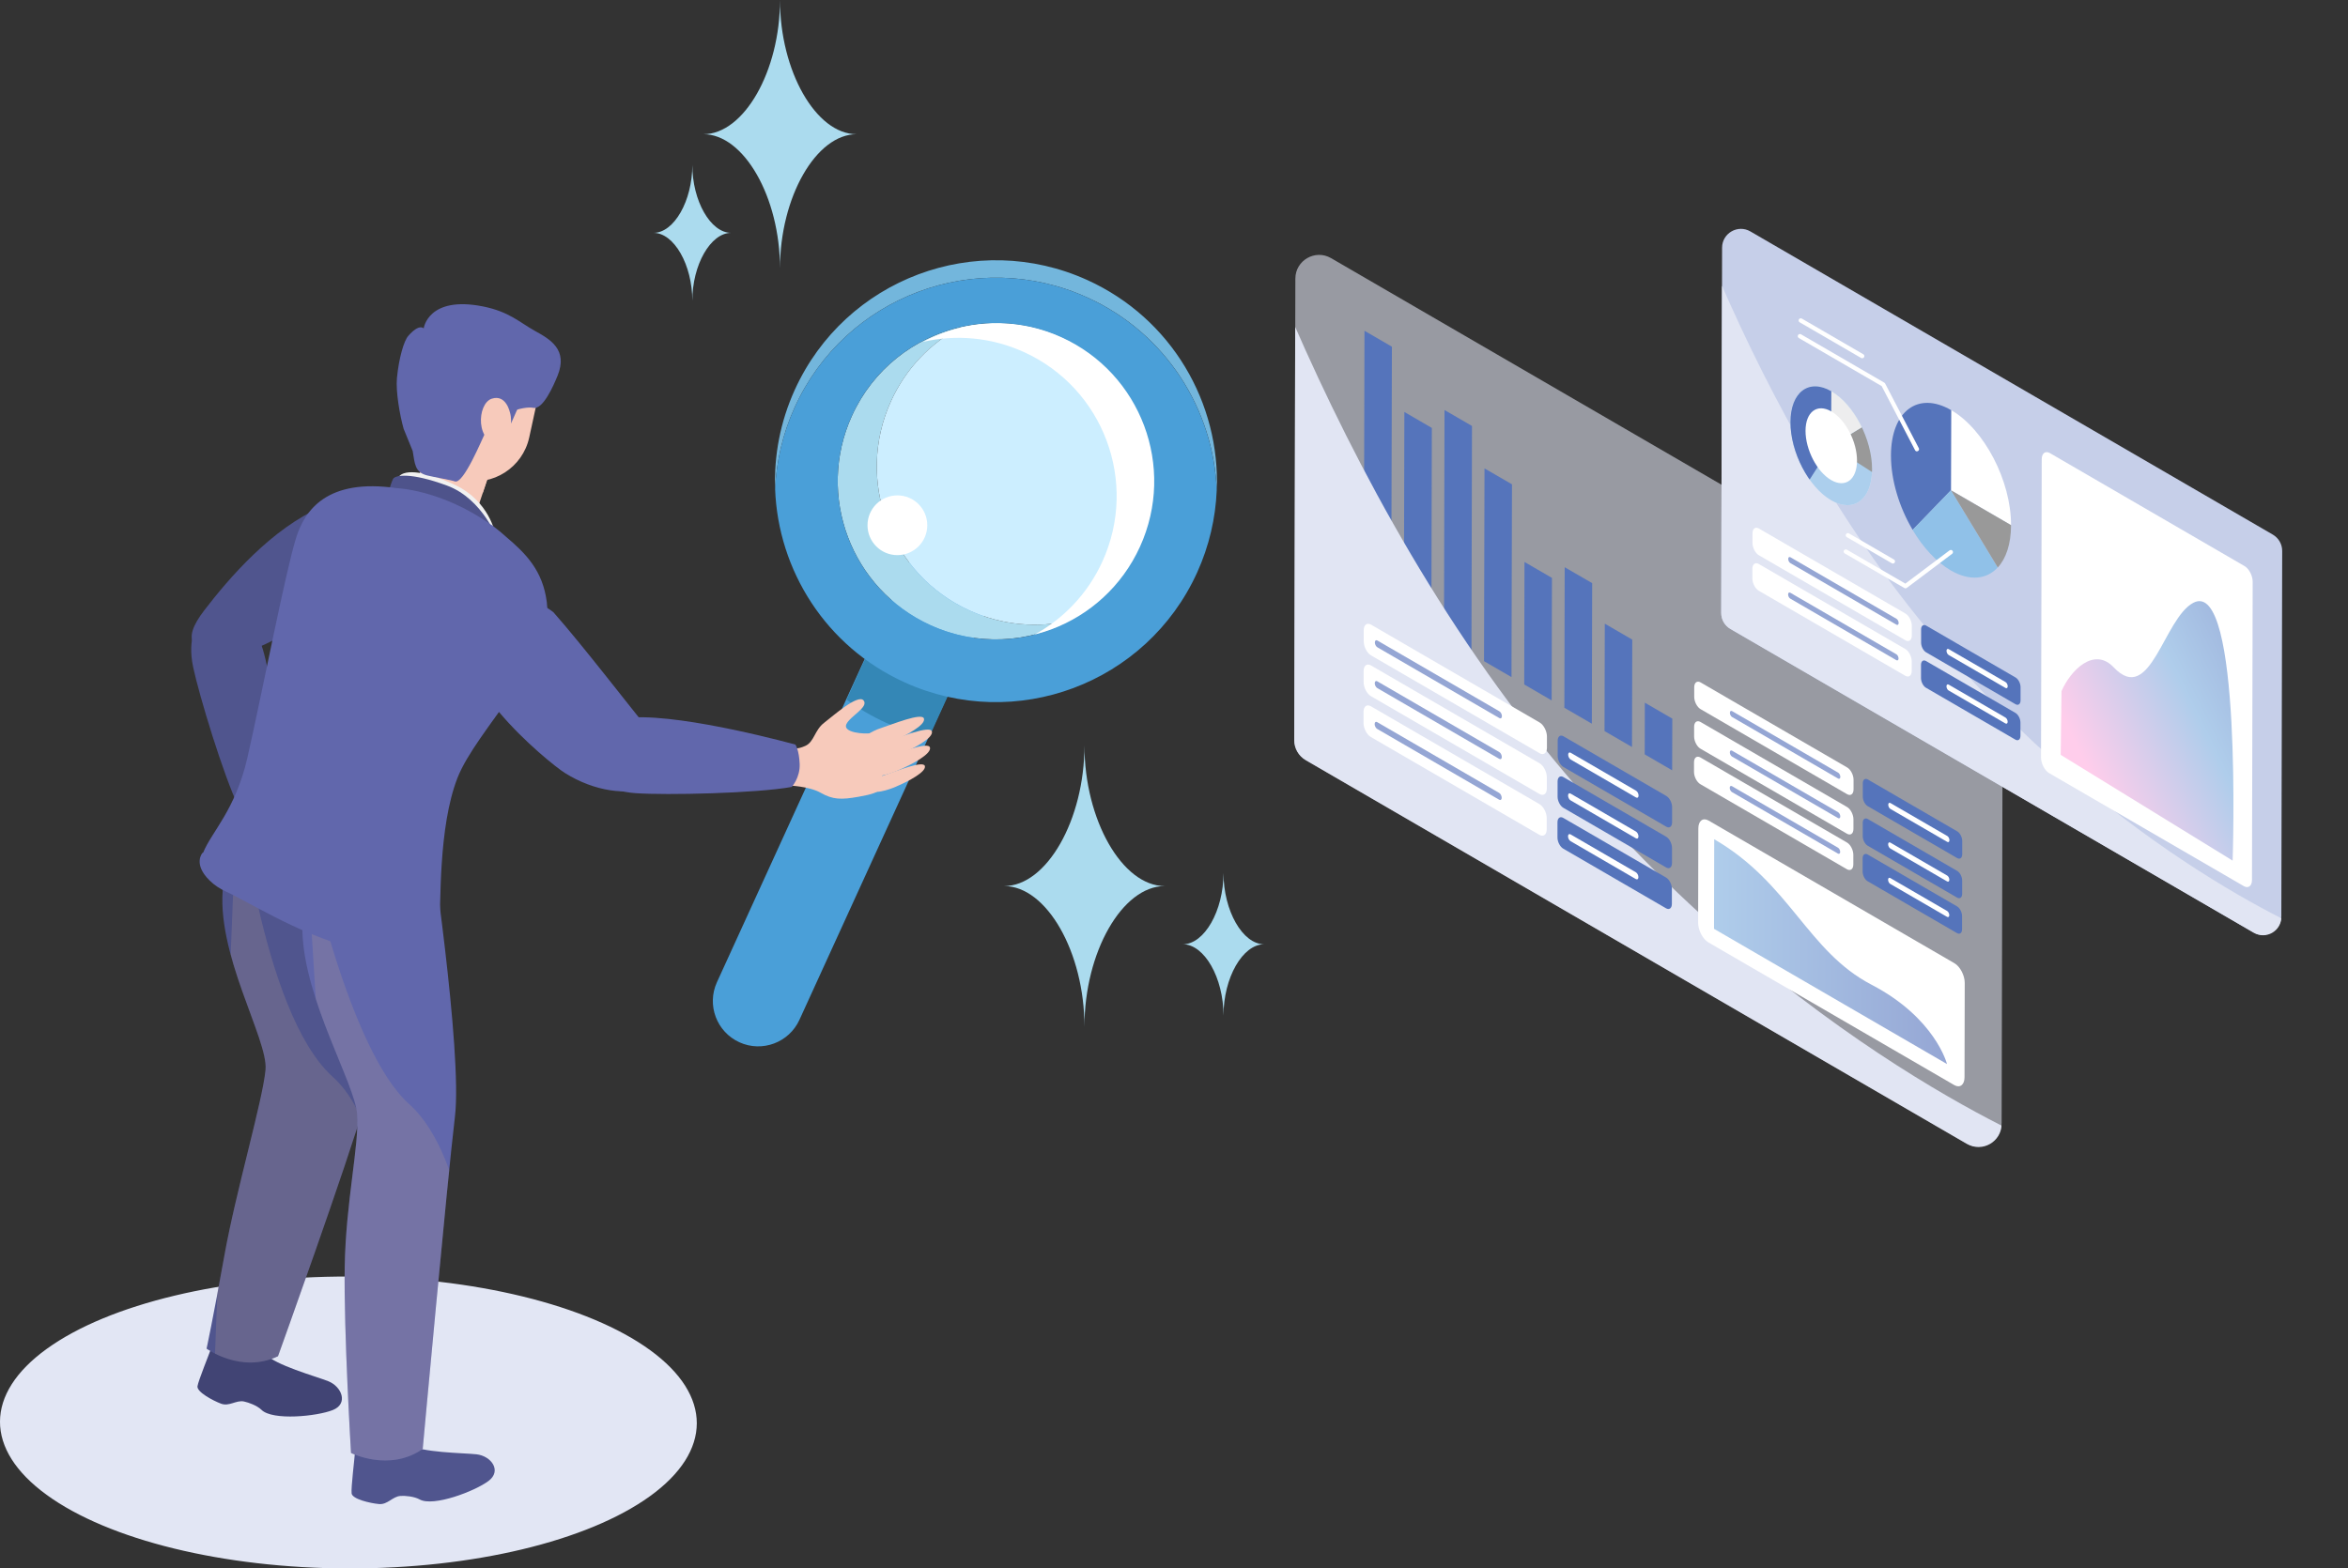 <?xml version="1.0" encoding="UTF-8"?><svg xmlns="http://www.w3.org/2000/svg" xmlns:xlink="http://www.w3.org/1999/xlink" viewBox="0 0 439.2 293.45"><rect x="0" y="0" width="439.2" height="293.45" fill="#333333" stroke="none"/><defs><style>.cls-1{clip-path:url(#clippath-6);}.cls-2{fill:url(#_名称未設定グラデーション_18);}.cls-3{clip-path:url(#clippath-4);}.cls-4,.cls-5,.cls-6,.cls-7,.cls-8{mix-blend-mode:multiply;}.cls-4,.cls-9{fill:#f7cabb;}.cls-10{fill:#e2e6f4;}.cls-11{fill:#4e538b;}.cls-12{fill:#abdbee;}.cls-13{fill:url(#_名称未設定グラデーション_27);}.cls-14{fill:#414474;}.cls-15{fill:#fff;}.cls-16{fill:#4a9fd8;}.cls-17{fill:#cef;}.cls-18{fill:none;}.cls-19{fill:#95a6d4;}.cls-20{opacity:.58;}.cls-20,.cls-7{fill:#e1e5f3;}.cls-21{fill:#ededee;}.cls-22{fill:#5574bb;}.cls-23{fill:#3487b6;}.cls-24{clip-path:url(#clippath-1);}.cls-5{fill:#bd9f8f;opacity:.22;}.cls-25{isolation:isolate;}.cls-26{clip-path:url(#clippath-5);}.cls-27{fill:#accfed;}.cls-28{fill:#90c1e8;}.cls-29{fill:#f1f1f1;}.cls-30{fill:#6167ac;}.cls-31{fill:#999;}.cls-6{fill:#dadbdb;opacity:.32;}.cls-32{fill:#50558e;}.cls-33{clip-path:url(#clippath-2);}.cls-34{clip-path:url(#clippath);}.cls-35{fill:#73b6dc;}.cls-8{fill:#c6cfe9;}</style><clipPath id="clippath"><path class="cls-18" d="M50.09,149.52s-6.68,3.2-8.32,15.94c-1.64,12.73,8.42,28.94,7.9,34.69-.52,5.75-5.54,22.71-7.69,34.72-2.15,12.01-3.34,17.47-3.34,17.47,0,0,6.48,4.73,13.36,1.42,0,0,13.01-36.13,16.4-47.89,3.39-11.76-3.54-51.87-3.54-51.87l-14.77-4.48Z"/></clipPath><clipPath id="clippath-1"><path class="cls-18" d="M59.47,153.77s-3.33,7.84-2.9,20.67c.43,12.83,9.83,28.3,10.24,34.06.41,5.76-2.14,16.37-2.33,28.56-.19,12.2,1.18,34.8,1.18,34.8,0,0,7.16,3.62,13.41-.75,0,0,4.57-50.04,6.03-62.19,1.45-12.15-4.81-53.62-4.81-53.62l-20.82-1.53Z"/></clipPath><clipPath id="clippath-2"><path class="cls-18" d="M83.3,93.59c8.39,2.81,14.93,9.32,16.38,18.11,1.45,8.8-11.19,20.49-14.07,27.87s-4.33,14.45-4.93,19.21-12.26,4.75-20.6,1.96c-8.33-2.79-15.34-10.27-15.36-13.92-.02-3.65,5.04-6.49,7.06-15.75,2.03-9.27,5.32-27.52,6.9-32.64,1.58-5.12,6.37-10.95,24.62-4.84Z"/></clipPath><clipPath id="clippath-4"><path class="cls-18" d="M244.21,142.21l123.72,71.82c2.87,1.67,6.47-.4,6.47-3.72l.21-89.08L242.31,44.43l-.22,94.08c0,1.52.81,2.94,2.13,3.7Z"/></clipPath><linearGradient id="_名称未設定グラデーション_27" x1="184.14" y1="-367.94" x2="234.53" y2="-367.94" gradientTransform="translate(522.45 708.01) rotate(-149.86) scale(1 -1) skewX(-30)" gradientUnits="userSpaceOnUse"><stop offset="0" stop-color="#95a6d4"/><stop offset="1" stop-color="#afcdeb"/></linearGradient><clipPath id="clippath-5"><path class="cls-18" d="M323.64,117.66l97.96,56.87c2.27,1.32,5.12-.32,5.13-2.94l.17-70.53-104.76-60.82-.18,74.49c0,1.21.64,2.32,1.68,2.93Z"/></clipPath><linearGradient id="_名称未設定グラデーション_18" x1="278.47" y1="126.52" x2="320.04" y2="147.01" gradientTransform="translate(712.72 1.26) rotate(-179.86) scale(1 -1)" gradientUnits="userSpaceOnUse"><stop offset="0" stop-color="#95a6d4"/><stop offset=".51" stop-color="#afcdeb"/><stop offset="1" stop-color="#ffcdeb"/></linearGradient><clipPath id="clippath-6"><path class="cls-7" d="M334.91,78.98c-.01,5.63,3.39,12.17,7.61,14.62,4.21,2.45,7.64-.13,7.66-5.76.01-5.63-3.39-12.17-7.61-14.62-4.21-2.45-7.64.13-7.66,5.76Z"/></clipPath></defs><g class="cls-25"><g id="_レイヤー_2"><g id="_レイヤー_1-2"><path class="cls-12" d="M136.76,43.57c-3.84,0-7.26,5.98-7.26,12.71,0-6.73-3.42-12.71-7.26-12.71,3.84,0,7.26-5.98,7.26-12.71,0,6.73,3.42,12.71,7.26,12.71Z"/><path class="cls-12" d="M160.23,25.11c-7.59,0-14.33,11.81-14.33,25.11,0-13.29-6.74-25.11-14.33-25.11,7.59,0,14.33-11.81,14.33-25.11,0,13.29,6.74,25.11,14.33,25.11Z"/><path class="cls-16" d="M138.31,195.02c4.26,1.94,9.29.05,11.23-4.21l45.05-98.59c1.94-4.26.05-9.29-4.21-11.23s-9.29-.05-11.23,4.21l-45.05,98.59c-1.94,4.26-.05,9.29,4.21,11.23Z"/><path class="cls-12" d="M179.66,61.2c-5.54,2.96-10.19,7.69-12.99,13.84-6.77,14.88-.19,32.43,14.69,39.19,6.16,2.8,12.77,3.31,18.89,1.9-7.85,4.19-17.48,4.81-26.2.85-14.88-6.77-21.46-24.31-14.69-39.19,3.97-8.72,11.64-14.59,20.3-16.59Z"/><path class="cls-17" d="M166.67,75.04c2.8-6.16,7.45-10.89,12.99-13.84,6.12-1.41,12.73-.9,18.89,1.9,14.88,6.77,21.46,24.31,14.69,39.19-2.8,6.16-7.45,10.89-12.99,13.84-6.12,1.41-12.73.9-18.89-1.9-14.88-6.77-21.46-24.31-14.69-39.19Z"/><path class="cls-15" d="M193.22,118.9c5.54-2.96,10.19-7.69,12.99-13.84,6.77-14.88.19-32.43-14.69-39.19-6.16-2.8-12.77-3.31-18.89-1.9,7.85-4.19,17.48-4.81,26.2-.85,14.88,6.77,21.46,24.31,14.69,39.19-3.97,8.72-11.64,14.59-20.3,16.59Z"/><path class="cls-23" d="M158.36,130.91l5.01-11.02c2.12,1.85,4.54,3.43,7.23,4.66s5.43,1.99,8.2,2.38l-5.01,11.02c-2.72-.61-5.41-1.51-8.05-2.71-2.66-1.21-5.12-2.66-7.38-4.32Z"/><path class="cls-35" d="M203.4,55.67c-20.78-9.45-45.29-.26-54.74,20.52-2.27,4.99-3.45,10.2-3.67,15.36-.23-6.21.93-12.57,3.68-18.62,9.45-20.78,33.95-29.97,54.74-20.52,15.79,7.18,24.87,23.05,24.19,39.37-.57-15.14-9.46-29.41-24.19-36.11Z"/><path class="cls-16" d="M223.92,107.14c2.27-4.99,3.45-10.2,3.67-15.36-.57-15.14-9.46-29.41-24.19-36.11-20.78-9.45-45.29-.26-54.74,20.52-2.27,4.99-3.45,10.2-3.67,15.36.57,15.14,9.46,29.41,24.19,36.11,20.78,9.45,45.29.26,54.74-20.52ZM213.24,102.29c-6.77,14.88-24.31,21.46-39.19,14.69-14.88-6.77-21.46-24.31-14.69-39.19,6.77-14.88,24.31-21.46,39.19-14.69,14.88,6.77,21.46,24.31,14.69,39.19Z"/><circle class="cls-15" cx="167.86" cy="98.28" r="5.59"/><path class="cls-12" d="M236.47,176.68c-4.03,0-7.61,6.27-7.61,13.33,0-7.06-3.58-13.33-7.61-13.33,4.03,0,7.61-6.27,7.61-13.33,0,7.06,3.58,13.33,7.61,13.33Z"/><path class="cls-12" d="M217.87,165.79c-7.95,0-15.02,12.38-15.02,26.32,0-13.93-7.07-26.32-15.02-26.32,7.95,0,15.02-12.38,15.02-26.32,0,13.93,7.07,26.32,15.02,26.32Z"/><ellipse class="cls-10" cx="65.17" cy="266.14" rx="27.31" ry="65.17" transform="translate(-201.13 330.68) rotate(-89.86)"/><path class="cls-9" d="M148.6,139.94s.42.35,2.06-.39c1.63-.74,1.71-2.93,3.47-4.29s6.39-5.47,7.41-4.2c1.01,1.27-2.59,2.96-3.24,4.48-.65,1.52,3.29,1.9,4.86,1.61,1.56-.29,1.91,2.73,1.87,6.57-.04,3.84.81,4.43-4.43,5.36-3.26.58-4.83.54-7.06-.73-2.23-1.27-6-1.37-6-1.37l1.08-7.04Z"/><path class="cls-9" d="M168.35,141.13s-4.37,1.92-5.39.73c-1.02-1.19,1.48-2.66,3.41-3.27,1.93-.62,7.6-2.94,7.94-1.74.35,1.21-3.38,3.19-5.96,4.28Z"/><path class="cls-9" d="M166.87,138.73s-4.37,1.92-5.39.73c-1.02-1.19,1.48-2.66,3.41-3.27,1.93-.62,7.6-2.94,7.94-1.74.35,1.21-3.38,3.19-5.96,4.28Z"/><path class="cls-9" d="M167.99,144.14s-4.37,1.92-5.39.73c-1.02-1.19,1.48-2.66,3.41-3.27s7.6-2.94,7.94-1.74-3.38,3.19-5.96,4.28Z"/><path class="cls-9" d="M167.66,147.17s-3.92,1.72-4.83.65c-.92-1.07,1.33-2.38,3.05-2.94s6.81-2.64,7.12-1.56c.31,1.08-3.03,2.86-5.35,3.84Z"/><path class="cls-9" d="M51.45,149.63s-.21.48.88,1.78,3.11.81,4.79,2.06c1.68,1.25,6.63,4.42,5.73,5.67s-3.36-1.6-4.91-1.8-1.04,1.54-.38,2.89c.66,1.35-1.84,4.38-5.34,5.33-3.51.95-4.67.16-6.02-2.66-1.35-2.83-1.73-4.26-1.15-6.62s-.29-5.82-.29-5.82l6.69-.82Z"/><path class="cls-9" d="M57.23,160.01s1.99,2.49,3.46,4.92c1.47,2.43,2.78,4.34,2.18,4.92s-1.12.27-2.18-1c-1.06-1.27-5.22-6.86-5.22-6.86l1.76-1.98Z"/><path class="cls-9" d="M55.61,163.07s1.75,2.67,2.99,5.23c1.24,2.56,2.37,4.58,1.71,5.1s-1.14.16-2.08-1.2-4.56-7.32-4.56-7.32l1.94-1.81Z"/><path class="cls-9" d="M52.9,164.28s1.49,2.82,2.47,5.49c.99,2.67,1.92,4.79,1.22,5.24s-1.15.05-1.95-1.4c-.8-1.45-3.84-7.72-3.84-7.72l2.1-1.61Z"/><path class="cls-9" d="M48.93,161.77s1.05,3.01,1.62,5.8c.58,2.78,1.18,5.02.42,5.36s-1.15-.12-1.72-1.67c-.58-1.55-2.64-8.21-2.64-8.21l2.32-1.28Z"/><path class="cls-32" d="M44.67,151.04c-2.81-5.73-7.45-20.99-8.56-26.31-1.1-5.32.68-8.58,2.28-9.83,1.6-1.25,7.41-3.4,10.5,5.74,3.1,9.14,3.17,29.01,3.17,29.01,0,0-.73.87-3.08,1.64s-4.32-.24-4.32-.24Z"/><path class="cls-32" d="M67.81,94.14s1.93-3.4-7.56.67c-9.48,4.07-17.48,13.45-22.02,19.36-4.55,5.91-2.27,7.95,4.34,8.24,6.61.28,17.31-8.29,20.4-10.48,6.48-4.58,16.32-10.99,4.84-17.79Z"/><path class="cls-32" d="M67.76,266.38s-1.22,3.5-1.34,5.12c-.12,1.62-.77,6.84-.65,7.92s3.49,1.85,5.12,2c1.62.15,2.54-1.43,4.04-1.52.87-.06,2.55.09,3.57.66,2.55,1.42,10.33-1.54,12.88-3.46,2.55-1.92.48-4.69-2.26-4.99-2.38-.26-10.51-.3-12.68-1.86-2.17-1.56-1.54-5.16-1.54-5.16l-7.13,1.29Z"/><path class="cls-9" d="M91.94,87.35l-3.55,10.59s-4.22.4-8.06-.88c-2.12-.71-3.48-3.17-3.48-3.17l3.3-10.49,11.78,3.94Z"/><path class="cls-4" d="M90.32,92.17s-2.99,2.19-7.02.72c-4.03-1.47-4.68-4.63-4.68-4.63l1.53-4.84,11.78,3.94-1.61,4.81Z"/><path class="cls-29" d="M92.62,99.81s-1.08-6.03-7.46-9.05c-6.38-3.02-9.98-2.86-10.71-1.33s-.39,5.4-.39,5.4l18.57,4.99Z"/><path class="cls-30" d="M99.49,79.55s-4.14,8.51-7.83,7.88l1.12-8.4,6.71.53Z"/><path class="cls-11" d="M93.2,101.23s-2.77-7.86-9.6-10.38c-6.83-2.52-9.69-1.95-10.08-1.24s-1.36,4.07-1.36,4.07l21.05,7.55Z"/><path class="cls-14" d="M42.27,247.31s-2.09,3.06-2.63,4.59-2.53,6.4-2.7,7.47,2.89,2.7,4.41,3.27c1.53.57,2.83-.71,4.29-.41.86.18,2.44.75,3.28,1.57,2.09,2.04,10.37,1.21,13.33.03s1.69-4.4-.88-5.41c-2.23-.88-10.06-3.04-11.75-5.11-1.69-2.07-.13-5.39-.13-5.39l-7.22-.62Z"/><path class="cls-32" d="M50.09,149.52s-6.68,3.2-8.32,15.94c-1.64,12.73,8.42,28.94,7.9,34.69-.52,5.75-5.54,22.71-7.69,34.72-2.15,12.01-3.34,17.47-3.34,17.47,0,0,6.48,4.73,13.36,1.42,0,0,13.01-36.13,16.4-47.89,3.39-11.76-3.54-51.87-3.54-51.87l-14.77-4.48Z"/><g class="cls-34"><path class="cls-5" d="M44.4,146.77s4.39,42.56,17.79,54.67c13.39,12.11,7.12,43.65,7.12,43.65l-7.29,24.4-22.1-8.61,4.49-114.1Z"/></g><path class="cls-30" d="M59.47,153.77s-3.33,7.84-2.9,20.67c.43,12.83,9.83,28.3,10.24,34.06.41,5.76-2.14,16.37-2.33,28.56-.19,12.2,1.18,34.8,1.18,34.8,0,0,7.16,3.62,13.41-.75,0,0,4.57-50.04,6.03-62.19,1.45-12.15-4.81-53.62-4.81-53.62l-20.82-1.53Z"/><g class="cls-24"><path class="cls-5" d="M57.35,159.02s7.79,37.39,19.17,47.55c11.39,10.16,12.29,38.6,12.29,38.6l-2.27,36.73-21.36,3.77-7.84-126.65Z"/></g><g class="cls-33"><path class="cls-6" d="M101.54,106.38s-6.59,16.25-16.26,25.34c-9.67,9.09-6.42,18.13-11.34,22.99-4.92,4.85-23.12.64-35.23-4.33l20.28,16.8,25.97,7.36,16.21-41.54,8.02-23.93-7.64-2.68Z"/></g><path class="cls-30" d="M82.19,174.9c.26-5.95-.19-20.08,3.35-29.27,3.55-9.19,18.14-22.18,16.74-32.98-.76-5.9-3.89-9.07-7.77-12.34-.55-.51-1.18-1.03-1.9-1.58-.12-.1-.23-.19-.35-.29-.15-.12-.31-.23-.47-.31-.03-.02-.06-.05-.1-.07-9.21-6.45-17.46-6.72-17.46-6.72-13.04-1.89-17.22,4.07-18.86,9.35-2.01,6.46-6.43,29.43-9.1,41.11-2.22,9.74-6.76,13.94-8.26,17.72l-.14.07s-1.83,2.04,1.33,5.15c.9.89,1.98,1.59,3.13,2.11,3.96,1.79,13.25,7.69,22.51,10.19,8.52,2.3,17.2,1.45,17.35-2.13Z"/><rect class="cls-9" x="79.02" y="62.89" width="20.89" height="27.25" rx="10.44" ry="10.44" transform="translate(160.61 170.3) rotate(-167.72)"/><path class="cls-30" d="M103.56,114.59s-8.36-7.11-15.1,1.97c-6.73,9.08,14.14,26.15,17.22,28.08,11.2,7.02,24.56,2.69,15.94-7.77-3.96-4.81-12.54-16.02-18.07-22.28Z"/><path class="cls-30" d="M77.19,84.35c.41,2.39.37,4.02,2.72,4.61,1.14.29,4.53.87,5.15,1.11,1.62.65,5.13-8,5.69-9.03,2.06-3.73,7.22-5.09,9.01-4.73,1.8.37,3.77-4.13,4.53-6,2-4.9-1.39-6.83-4.22-8.39-2.83-1.56-4.78-3.59-9.71-4.58-10.31-2.06-11.11,4.11-11.11,4.11,0,0-.8-1-2.9,1.42-.79.91-1.73,4.06-2.1,7.84-.25,2.56.55,7.05,1.25,9.52l1.67,4.1Z"/><path class="cls-30" d="M94.37,73.47s.79,2.85,1.05,3.81.16,1.98.16,1.98l2.03-4.58-3.24-1.21Z"/><path class="cls-9" d="M95.39,77.21s-.68-3.5-3.41-2.61c-2.73.89-3.28,8.48,2.04,8.88l1.36-6.27Z"/><path class="cls-30" d="M148.1,147.24c-6.63,1.21-23.48,1.57-29.21,1.17-5.73-.4-8.53-3.15-9.35-5.13-.82-1.98-1.34-8.51,8.84-9.04s30.41,5.08,30.41,5.08c0,0,.68.99.79,3.6.11,2.61-1.49,4.33-1.49,4.33Z"/><path class="cls-20" d="M244.3,142.27l123.43,71.65c2.96,1.72,6.67-.41,6.68-3.83l.21-86.28c0-1.59-.84-3.06-2.21-3.86l-123.43-71.65c-2.96-1.72-6.67.41-6.68,3.83l-.21,86.28c0,1.59.84,3.06,2.21,3.86Z"/><polygon class="cls-22" points="307.65 141.15 312.78 144.13 312.81 134.46 307.67 131.48 307.65 141.15"/><polygon class="cls-22" points="300.13 136.79 305.27 139.77 305.32 119.68 300.18 116.69 300.13 136.79"/><polygon class="cls-22" points="292.62 132.43 297.76 135.41 297.82 109.11 292.68 106.13 292.62 132.43"/><polygon class="cls-22" points="285.11 128.07 290.24 131.05 290.3 108.13 285.16 105.15 285.11 128.07"/><polygon class="cls-22" points="277.59 123.71 282.73 126.69 282.82 90.62 277.68 87.64 277.59 123.71"/><polygon class="cls-22" points="270.1 119.35 275.24 122.34 275.34 79.7 270.2 76.72 270.1 119.35"/><polygon class="cls-22" points="262.6 115 267.74 117.99 267.83 80.07 262.69 77.08 262.6 115"/><polygon class="cls-22" points="255.11 110.65 260.24 113.63 260.36 64.87 255.23 61.89 255.11 110.65"/><g class="cls-3"><path class="cls-7" d="M382.94,214.61s-51.97-20.79-96.63-77.86C241.64,79.69,222.81,7.3,222.81,7.3l-1.7,148.78,169.04,93.2-7.21-34.67Z"/></g><path class="cls-22" d="M292.45,143.52l19.23,11.16c.6.35,1.09-.02,1.09-.82v-2.85c0-.8-.48-1.73-1.08-2.08l-19.23-11.16c-.6-.35-1.09.02-1.09.82v2.85c0,.8.48,1.73,1.08,2.08Z"/><path class="cls-15" d="M256.46,122.63l31.52,18.3c.76.44,1.38-.02,1.38-1.04v-2.08c0-1.01-.61-2.19-1.37-2.63l-31.52-18.3c-.76-.44-1.38.02-1.38,1.04v2.08c0,1.01.61,2.19,1.37,2.63Z"/><path class="cls-15" d="M293.81,142.12l12.21,7.09c.26.15.48,0,.48-.36h0c0-.35-.21-.76-.48-.91l-12.21-7.09c-.26-.15-.48,0-.48.36h0c0,.35.21.76.48.91Z"/><path class="cls-19" d="M257.65,121.12l22.81,13.24c.26.15.48,0,.48-.36h0c0-.35-.21-.76-.48-.91l-22.81-13.24c-.26-.15-.48,0-.48.36h0c0,.35.21.76.48.91Z"/><path class="cls-22" d="M292.43,151.15l19.23,11.16c.6.35,1.09-.02,1.09-.82v-2.85c0-.8-.48-1.73-1.08-2.08l-19.23-11.16c-.6-.35-1.09.02-1.09.82v2.85c0,.8.48,1.73,1.08,2.08Z"/><path class="cls-15" d="M256.44,130.26l31.52,18.3c.76.44,1.38-.02,1.38-1.04v-2.08c0-1.01-.61-2.19-1.37-2.63l-31.52-18.3c-.76-.44-1.38.02-1.38,1.04v2.08c0,1.01.61,2.19,1.37,2.63Z"/><path class="cls-15" d="M293.79,149.76l12.21,7.09c.26.15.48,0,.48-.36h0c0-.35-.21-.76-.48-.91l-12.21-7.09c-.26-.15-.48,0-.48.36h0c0,.35.21.76.48.91Z"/><path class="cls-19" d="M257.63,128.75l22.81,13.24c.26.15.48,0,.48-.36h0c0-.35-.21-.76-.48-.91l-22.81-13.24c-.26-.15-.48,0-.48.36h0c0,.35.21.76.48.91Z"/><path class="cls-22" d="M292.41,158.79l19.23,11.16c.6.35,1.09-.02,1.09-.82v-2.85c0-.8-.48-1.73-1.08-2.08l-19.23-11.16c-.6-.35-1.09.02-1.09.82v2.85c0,.8.48,1.73,1.08,2.08Z"/><path class="cls-15" d="M256.42,137.9l31.52,18.3c.76.44,1.38-.02,1.38-1.04v-2.08c0-1.01-.61-2.19-1.37-2.63l-31.52-18.3c-.76-.44-1.38.02-1.38,1.04v2.08c0,1.01.61,2.19,1.37,2.63Z"/><path class="cls-15" d="M293.78,157.39l12.21,7.09c.26.15.48,0,.48-.36h0c0-.35-.21-.76-.48-.91l-12.21-7.09c-.26-.15-.48,0-.48.36h0c0,.35.21.76.48.91Z"/><path class="cls-19" d="M257.61,136.39l22.81,13.24c.26.15.48,0,.48-.36h0c0-.35-.21-.76-.48-.91l-22.81-13.24c-.26-.15-.48,0-.48.36h0c0,.35.21.76.48.91Z"/><path class="cls-15" d="M365.54,203.02l-45.98-26.69c-1.06-.62-1.92-2.27-1.92-3.68l.04-17.66c0-1.42.87-2.07,1.93-1.45l45.98,26.69c1.06.62,1.92,2.27,1.92,3.68l-.04,17.66c0,1.42-.87,2.07-1.93,1.45Z"/><path class="cls-13" d="M320.65,157.02l-.04,16.77,43.58,25.3s-2.17-8.62-14.13-14.85c-11.96-6.23-15.25-19-29.41-27.21Z"/><path class="cls-22" d="M349.37,158.25l16.71,9.7c.52.3.95-.02.95-.71v-2.48c0-.7-.41-1.51-.94-1.81l-16.71-9.7c-.52-.3-.95.02-.95.71v2.48c0,.7.41,1.51.94,1.81Z"/><path class="cls-15" d="M318.08,140.09l27.41,15.91c.66.38,1.2-.02,1.2-.9v-1.81c0-.88-.53-1.91-1.19-2.29l-27.41-15.91c-.66-.38-1.2.02-1.2.9v1.81c0,.88.53,1.91,1.19,2.29Z"/><path class="cls-15" d="M353.59,158.76l10.62,6.16c.23.13.42,0,.42-.31h0c0-.31-.18-.66-.41-.79l-10.62-6.16c-.23-.13-.42,0-.42.31h0c0,.31.18.66.41.79Z"/><path class="cls-19" d="M323.98,141.56l19.83,11.51c.23.13.42,0,.42-.31h0c0-.31-.18-.66-.41-.79l-19.83-11.51c-.23-.13-.42,0-.42.31h0c0,.31.18.66.41.79Z"/><path class="cls-22" d="M349.38,150.85l16.71,9.7c.52.3.95-.02.95-.71v-2.48c0-.7-.41-1.51-.94-1.81l-16.71-9.7c-.52-.3-.95.02-.95.71v2.48c0,.7.41,1.51.94,1.81Z"/><path class="cls-15" d="M318.1,132.69l27.41,15.91c.66.38,1.2-.02,1.2-.9v-1.81c0-.88-.53-1.91-1.19-2.29l-27.41-15.91c-.66-.38-1.2.02-1.2.9v1.81c0,.88.53,1.91,1.19,2.29Z"/><path class="cls-15" d="M353.61,151.36l10.62,6.16c.23.13.42,0,.42-.31h0c0-.31-.18-.66-.41-.79l-10.62-6.16c-.23-.13-.42,0-.42.31h0c0,.31.18.66.41.79Z"/><path class="cls-19" d="M323.99,134.16l19.83,11.51c.23.13.42,0,.42-.31h0c0-.31-.18-.66-.41-.79l-19.83-11.51c-.23-.13-.42,0-.42.31h0c0,.31.18.66.41.79Z"/><path class="cls-22" d="M349.35,164.89l16.71,9.7c.52.3.95-.02.95-.71v-2.48c0-.7-.41-1.51-.94-1.81l-16.71-9.7c-.52-.3-.95.02-.95.71v2.48c0,.7.41,1.51.94,1.81Z"/><path class="cls-15" d="M318.06,146.73l27.41,15.91c.66.38,1.2-.02,1.2-.9v-1.81c0-.88-.53-1.91-1.19-2.29l-27.41-15.91c-.66-.38-1.2.02-1.2.9v1.81c0,.88.53,1.91,1.19,2.29Z"/><path class="cls-15" d="M353.58,165.39l10.62,6.16c.23.13.42,0,.42-.31h0c0-.31-.18-.66-.41-.79l-10.62-6.16c-.23-.13-.42,0-.42.31h0c0,.31.18.66.41.79Z"/><path class="cls-19" d="M323.96,148.2l19.83,11.51c.23.13.42,0,.42-.31h0c0-.31-.18-.66-.41-.79l-19.83-11.51c-.23-.13-.42,0-.42.31h0c0,.31.18.66.41.79Z"/><path class="cls-8" d="M323.71,117.7l97.73,56.73c2.34,1.36,5.28-.33,5.29-3.04l.16-68.31c0-1.26-.67-2.42-1.75-3.05l-97.73-56.73c-2.34-1.36-5.28.33-5.29,3.04l-.16,68.31c0,1.26.67,2.42,1.75,3.05Z"/><g class="cls-26"><path class="cls-7" d="M433.49,174.98s-41.15-16.46-76.51-61.64c-35.36-45.18-50.27-102.5-50.27-102.5l-1.34,117.8,133.84,73.79-5.71-27.45Z"/></g><path class="cls-22" d="M360.29,122.06l16.71,9.7c.52.3.95-.02.95-.71v-2.48c0-.7-.41-1.51-.94-1.81l-16.71-9.7c-.52-.3-.95.02-.95.71v2.48c0,.7.41,1.51.94,1.81Z"/><path class="cls-15" d="M329,103.89l27.41,15.91c.66.38,1.2-.02,1.2-.9v-1.81c0-.88-.53-1.91-1.19-2.29l-27.41-15.91c-.66-.38-1.2.02-1.2.9v1.81c0,.88.53,1.91,1.19,2.29Z"/><path class="cls-15" d="M364.51,122.56l10.62,6.16c.23.13.42,0,.42-.31h0c0-.31-.18-.66-.41-.79l-10.62-6.16c-.23-.13-.42,0-.42.31h0c0,.31.18.66.41.79Z"/><path class="cls-19" d="M334.9,105.37l19.83,11.51c.23.13.42,0,.42-.31h0c0-.31-.18-.66-.41-.79l-19.83-11.51c-.23-.13-.42,0-.42.31h0c0,.31.18.66.41.79Z"/><path class="cls-22" d="M360.27,128.69l16.71,9.7c.52.3.95-.02.95-.71v-2.48c0-.7-.41-1.51-.94-1.81l-16.71-9.7c-.52-.3-.95.02-.95.71v2.48c0,.7.41,1.51.94,1.81Z"/><path class="cls-15" d="M328.98,110.53l27.41,15.91c.66.38,1.2-.02,1.2-.9v-1.81c0-.88-.53-1.91-1.19-2.29l-27.41-15.91c-.66-.38-1.2.02-1.2.9v1.81c0,.88.53,1.91,1.19,2.29Z"/><path class="cls-15" d="M364.5,129.2l10.62,6.16c.23.13.42,0,.42-.31h0c0-.31-.18-.66-.41-.79l-10.62-6.16c-.23-.13-.42,0-.42.31h0c0,.31.18.66.41.79Z"/><path class="cls-19" d="M334.88,112.01l19.83,11.51c.23.13.42,0,.42-.31h0c0-.31-.18-.66-.41-.79l-19.83-11.51c-.23-.13-.42,0-.42.31h0c0,.31.18.66.41.79Z"/><path class="cls-15" d="M419.71,165.8l-36.41-21.14c-.84-.49-1.52-1.79-1.52-2.92l.13-55.81c0-1.12.69-1.64,1.53-1.15l36.41,21.14c.84.49,1.52,1.79,1.52,2.92l-.13,55.81c0,1.12-.69,1.64-1.53,1.15Z"/><path class="cls-2" d="M385.61,129.34l-.15,11.9,32.16,19.79s1.84-53.1-7.36-48.24c-5.54,2.93-8.01,19.34-14.88,12.08-3.7-3.92-8.09.57-9.78,4.47Z"/><path class="cls-15" d="M364.98,76.74c6.2,3.6,11.21,13.23,11.19,21.51l-11.23-6.52.04-14.99Z"/><path class="cls-22" d="M357.77,99.15c-2.49-4.2-4.07-9.28-4.06-13.94.02-8.28,5.06-12.07,11.26-8.47l-.04,14.99-7.17,7.42Z"/><path class="cls-28" d="M373.69,106.17c-2.07,2.24-5.23,2.62-8.79.56-2.71-1.58-5.2-4.31-7.14-7.58l7.17-7.42,8.75,14.44Z"/><path class="cls-31" d="M364.94,91.74l11.23,6.52c0,3.54-.94,6.25-2.48,7.92l-8.75-14.44Z"/><path class="cls-15" d="M358.56,84.45c.06,0,.13-.01.19-.05.2-.1.27-.34.17-.54l-6.3-12.1c-.03-.07-.09-.12-.15-.16l-15.59-9.05c-.19-.11-.44-.04-.55.15-.11.19-.05.44.15.55l15.49,8.99,6.25,12c.07.14.21.22.35.22Z"/><path class="cls-15" d="M348.33,67.03c.14,0,.27-.07.35-.2.11-.19.05-.44-.15-.55l-11.49-6.67c-.19-.11-.44-.04-.55.15-.11.19-.05.44.15.55l11.49,6.67c.06.04.13.05.2.05Z"/><path class="cls-15" d="M356.43,110.08c.09,0,.17-.03.24-.08l8.48-6.38c.18-.13.21-.38.08-.56-.13-.18-.38-.21-.56-.08l-8.27,6.22-10.94-6.35c-.19-.11-.44-.04-.55.15-.11.19-.05.44.15.55l11.17,6.48c.06.04.13.05.2.05Z"/><path class="cls-15" d="M354.07,105.44c.14,0,.27-.07.35-.2.11-.19.05-.44-.15-.55l-8.42-4.89c-.19-.11-.44-.04-.55.15-.11.19-.05.44.15.55l8.42,4.89c.06.04.13.05.2.05Z"/><path class="cls-7" d="M334.91,78.98c-.01,5.63,3.39,12.17,7.61,14.62,4.21,2.45,7.64-.13,7.66-5.76.01-5.63-3.39-12.17-7.61-14.62-4.21-2.45-7.64.13-7.66,5.76Z"/><g class="cls-1"><path class="cls-27" d="M334.91,78.98c-.01,5.63,3.39,12.17,7.61,14.62,4.21,2.45,7.64-.13,7.66-5.76.01-5.63-3.39-12.17-7.61-14.62-4.21-2.45-7.64.13-7.66,5.76Z"/><polygon class="cls-22" points="342.57 70.38 342.54 83.41 336.41 92.99 329.59 68.16 342.57 70.38"/><polygon class="cls-31" points="342.54 83.41 352.51 89.83 349.51 79.19 342.54 83.41"/><polygon class="cls-21" points="342.57 70.38 342.54 83.41 349.51 79.19 342.57 70.38"/></g><path class="cls-15" d="M337.73,80.61c0,3.55,2.14,7.68,4.8,9.22,2.66,1.54,4.82-.08,4.83-3.63s-2.14-7.68-4.8-9.22c-2.66-1.54-4.82.08-4.83,3.63Z"/></g></g></g></svg>